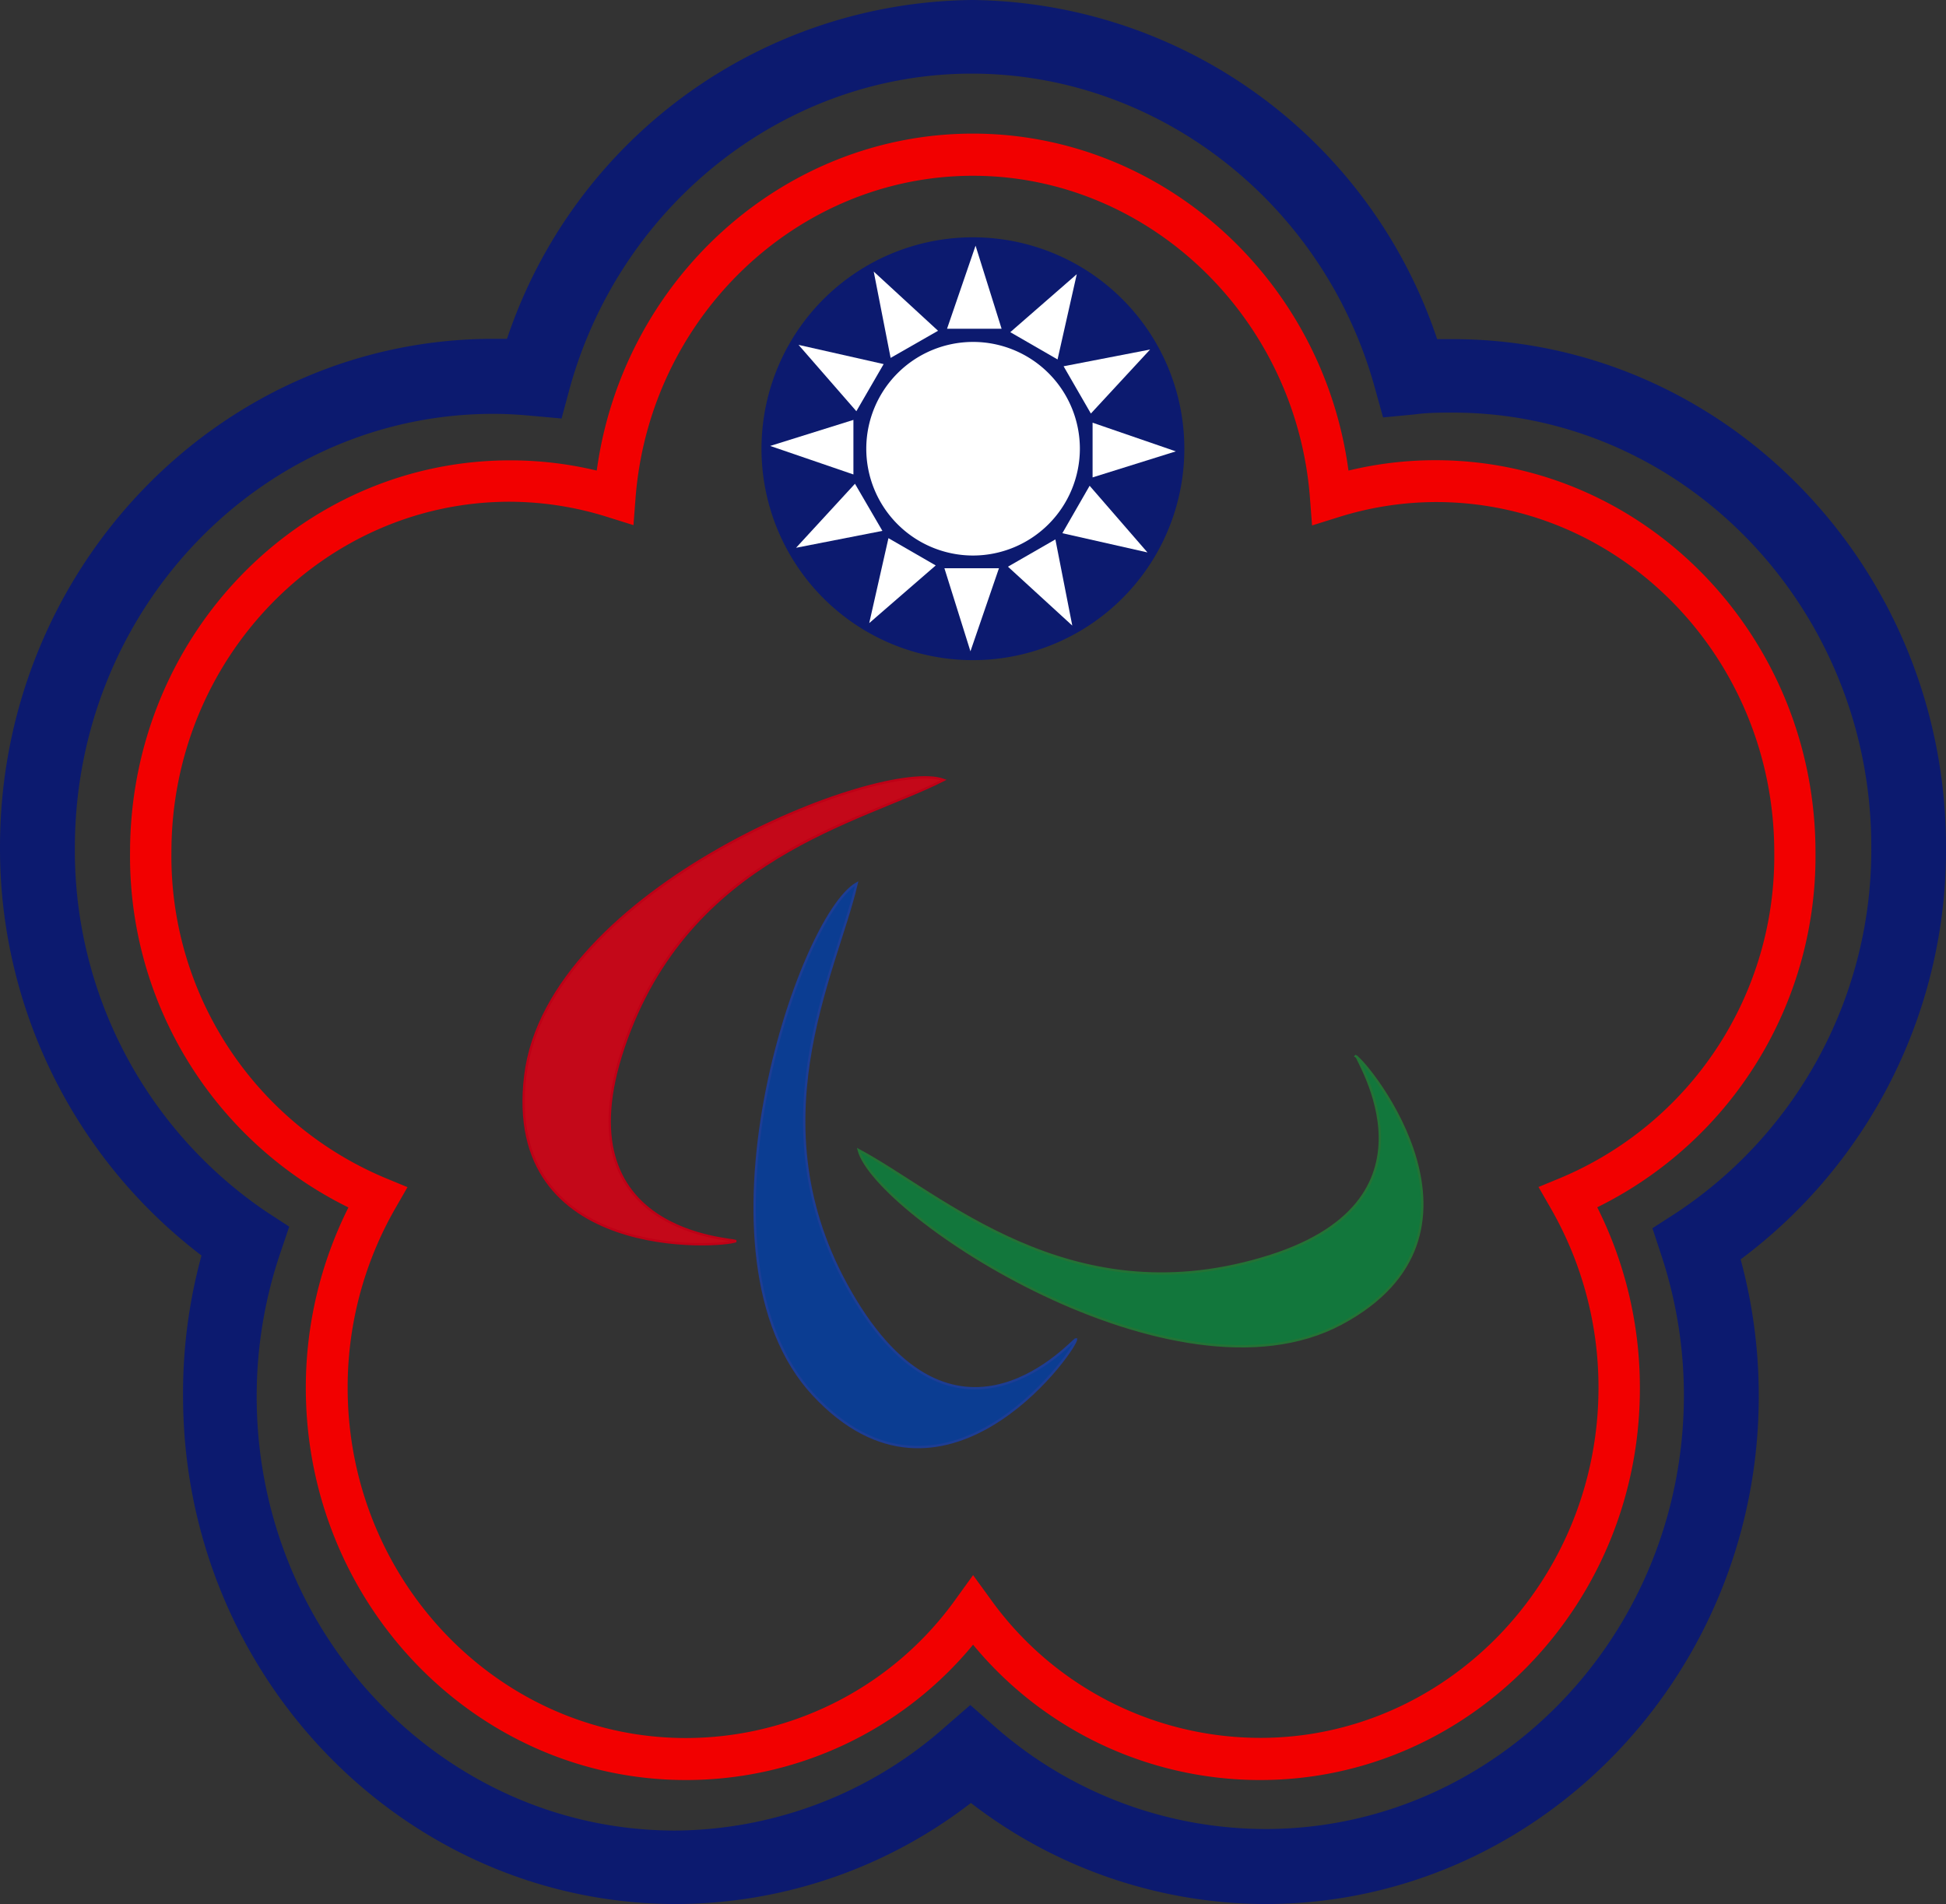 <svg id="圖層_6" data-name="圖層 6" xmlns="http://www.w3.org/2000/svg" viewBox="0 0 125.55 122.84"><rect x="0" y="0" width="125.55" height="122.84" fill="#333333" stroke="none"/><defs><style>.cls-1{fill:#f20000;}.cls-2{fill:#0c1a6f;}.cls-3{fill:#c40819;stroke:#be0016;}.cls-3,.cls-4,.cls-5{stroke-miterlimit:3.86;stroke-width:0.15px;}.cls-4{fill:#0b3d92;stroke:#1d3d94;}.cls-5{fill:#12773c;stroke:#247235;}.cls-6{fill:#fff;}</style></defs><title>LOGO</title><path class="cls-1" d="M81.31,114.84a24,24,0,0,1-18.53-8.73,24,24,0,0,1-18.53,8.73c-13.52,0-24.52-11.35-24.52-25.3a25.94,25.94,0,0,1,2.75-11.64A25.24,25.24,0,0,1,8.39,55c0-14,11-25.3,24.52-25.3a23.83,23.83,0,0,1,5.59.66C40.19,18,50.56,8.62,62.77,8.62S85.34,18,87,30.36a23.84,23.84,0,0,1,5.61-.67c13.52,0,24.52,11.35,24.52,25.3a25.24,25.24,0,0,1-14.08,22.9,25.93,25.93,0,0,1,2.75,11.64C105.83,103.49,94.83,114.84,81.31,114.84ZM62.78,101.62l1.09,1.5a21.42,21.42,0,0,0,17.44,9c12,0,21.82-10.14,21.82-22.6a23.18,23.18,0,0,0-3.1-11.6l-.77-1.34,1.43-.59a22.5,22.5,0,0,0,13.78-21c0-12.46-9.79-22.6-21.82-22.6a21.12,21.12,0,0,0-6.37,1l-1.63.51-.13-1.7c-.86-11.7-10.41-20.86-21.75-20.86S41.88,20.48,41,32.18l-.13,1.7-1.63-.51a21.13,21.13,0,0,0-6.36-1c-12,0-21.82,10.14-21.82,22.6A22.5,22.5,0,0,0,24.86,76l1.43.59-.77,1.34a23.18,23.18,0,0,0-3.09,11.6c0,12.46,9.79,22.6,21.82,22.6a21.42,21.42,0,0,0,17.44-9Z"/><path class="cls-2" d="M81.64,122.84a31.23,31.23,0,0,1-19-6.52,31.23,31.23,0,0,1-19,6.52c-17.55,0-31.83-14.7-31.83-32.78A33.59,33.59,0,0,1,13,81,33,33,0,0,1,0,54.64C0,36.57,14.28,21.86,31.83,21.86h.88A32,32,0,0,1,62.72,0a32,32,0,0,1,30,21.88l1,0c17.55,0,31.83,14.7,31.83,32.78A32.94,32.94,0,0,1,112.3,81.25a33.6,33.6,0,0,1,1.17,8.82C113.47,108.14,99.19,122.84,81.64,122.84ZM62.6,110l1.59,1.4A26.47,26.47,0,0,0,81.64,118c14.89,0,27-12.54,27-28a28.79,28.79,0,0,0-1.45-9l-.58-1.76,1.55-1a28.08,28.08,0,0,0,12.57-23.62c0-15.41-12.11-28-27-28-.8,0-1.62,0-2.5.12l-2,.19-.54-1.95c-3.3-11.91-14-20.23-26-20.23S40.07,13.14,36.77,25L36.23,27l-2-.18c-.86-.08-1.64-.12-2.4-.12-14.89,0-27,12.54-27,28a28.14,28.14,0,0,0,12.3,23.44l1.53,1-.59,1.74a28.77,28.77,0,0,0-1.51,9.22c0,15.41,12.11,28,27,28A26.47,26.47,0,0,0,61,111.39Z"/><path class="cls-3" d="M47.49,80.07c-.9.4-15.07,1.4-13.6-10.68s23-20.56,27-19.07c-5.37,2.74-16.48,4.92-20.65,17.22-4.11,12.13,7.13,12.36,7.23,12.53Z"/><path class="cls-4" d="M69.42,86.44c-.27,1-8.61,12.45-16.92,3.56s-1-30.84,2.77-33c-1.36,5.87-6.83,15.79-.09,26.89s14.05,2.49,14.24,2.51Z"/><path class="cls-5" d="M87.47,68.14c.84.51,9.79,11.53-.95,17.26s-30-7-31.12-11.2c5.32,2.83,13.48,10.68,26,7,12.29-3.58,6-12.93,6.11-13.1Z"/><path class="cls-2" d="M62.77,15.31A13.64,13.64,0,1,0,76.41,28.94,13.64,13.64,0,0,0,62.77,15.31Z"/><path class="cls-6" d="M62.77,35.84a6.89,6.89,0,1,1,6.9-6.9A6.9,6.9,0,0,1,62.77,35.84Z"/><polygon class="cls-6" points="61.1 21.21 64.62 21.21 62.94 15.85 61.1 21.21"/><polygon class="cls-6" points="57.46 23.09 60.52 21.34 56.37 17.52 57.46 23.09"/><polygon class="cls-6" points="55.25 26.53 57.01 23.49 51.52 22.25 55.25 26.53"/><polygon class="cls-6" points="55.06 30.61 55.06 27.09 49.69 28.77 55.06 30.61"/><polygon class="cls-6" points="56.93 34.25 55.16 31.21 51.36 35.34 56.93 34.25"/><polygon class="cls-6" points="60.37 36.48 57.32 34.72 56.08 40.2 60.37 36.48"/><polygon class="cls-6" points="64.45 36.66 60.93 36.66 62.61 42.02 64.45 36.66"/><polygon class="cls-6" points="68.09 34.8 65.03 36.56 69.18 40.36 68.09 34.8"/><polygon class="cls-6" points="70.3 31.34 68.54 34.4 74.03 35.64 70.3 31.34"/><polygon class="cls-6" points="70.49 27.27 70.49 30.8 75.86 29.12 70.49 27.27"/><polygon class="cls-6" points="68.62 23.63 70.38 26.68 74.2 22.55 68.62 23.63"/><polygon class="cls-6" points="65.18 21.43 68.23 23.19 69.47 17.69 65.18 21.43"/></svg>